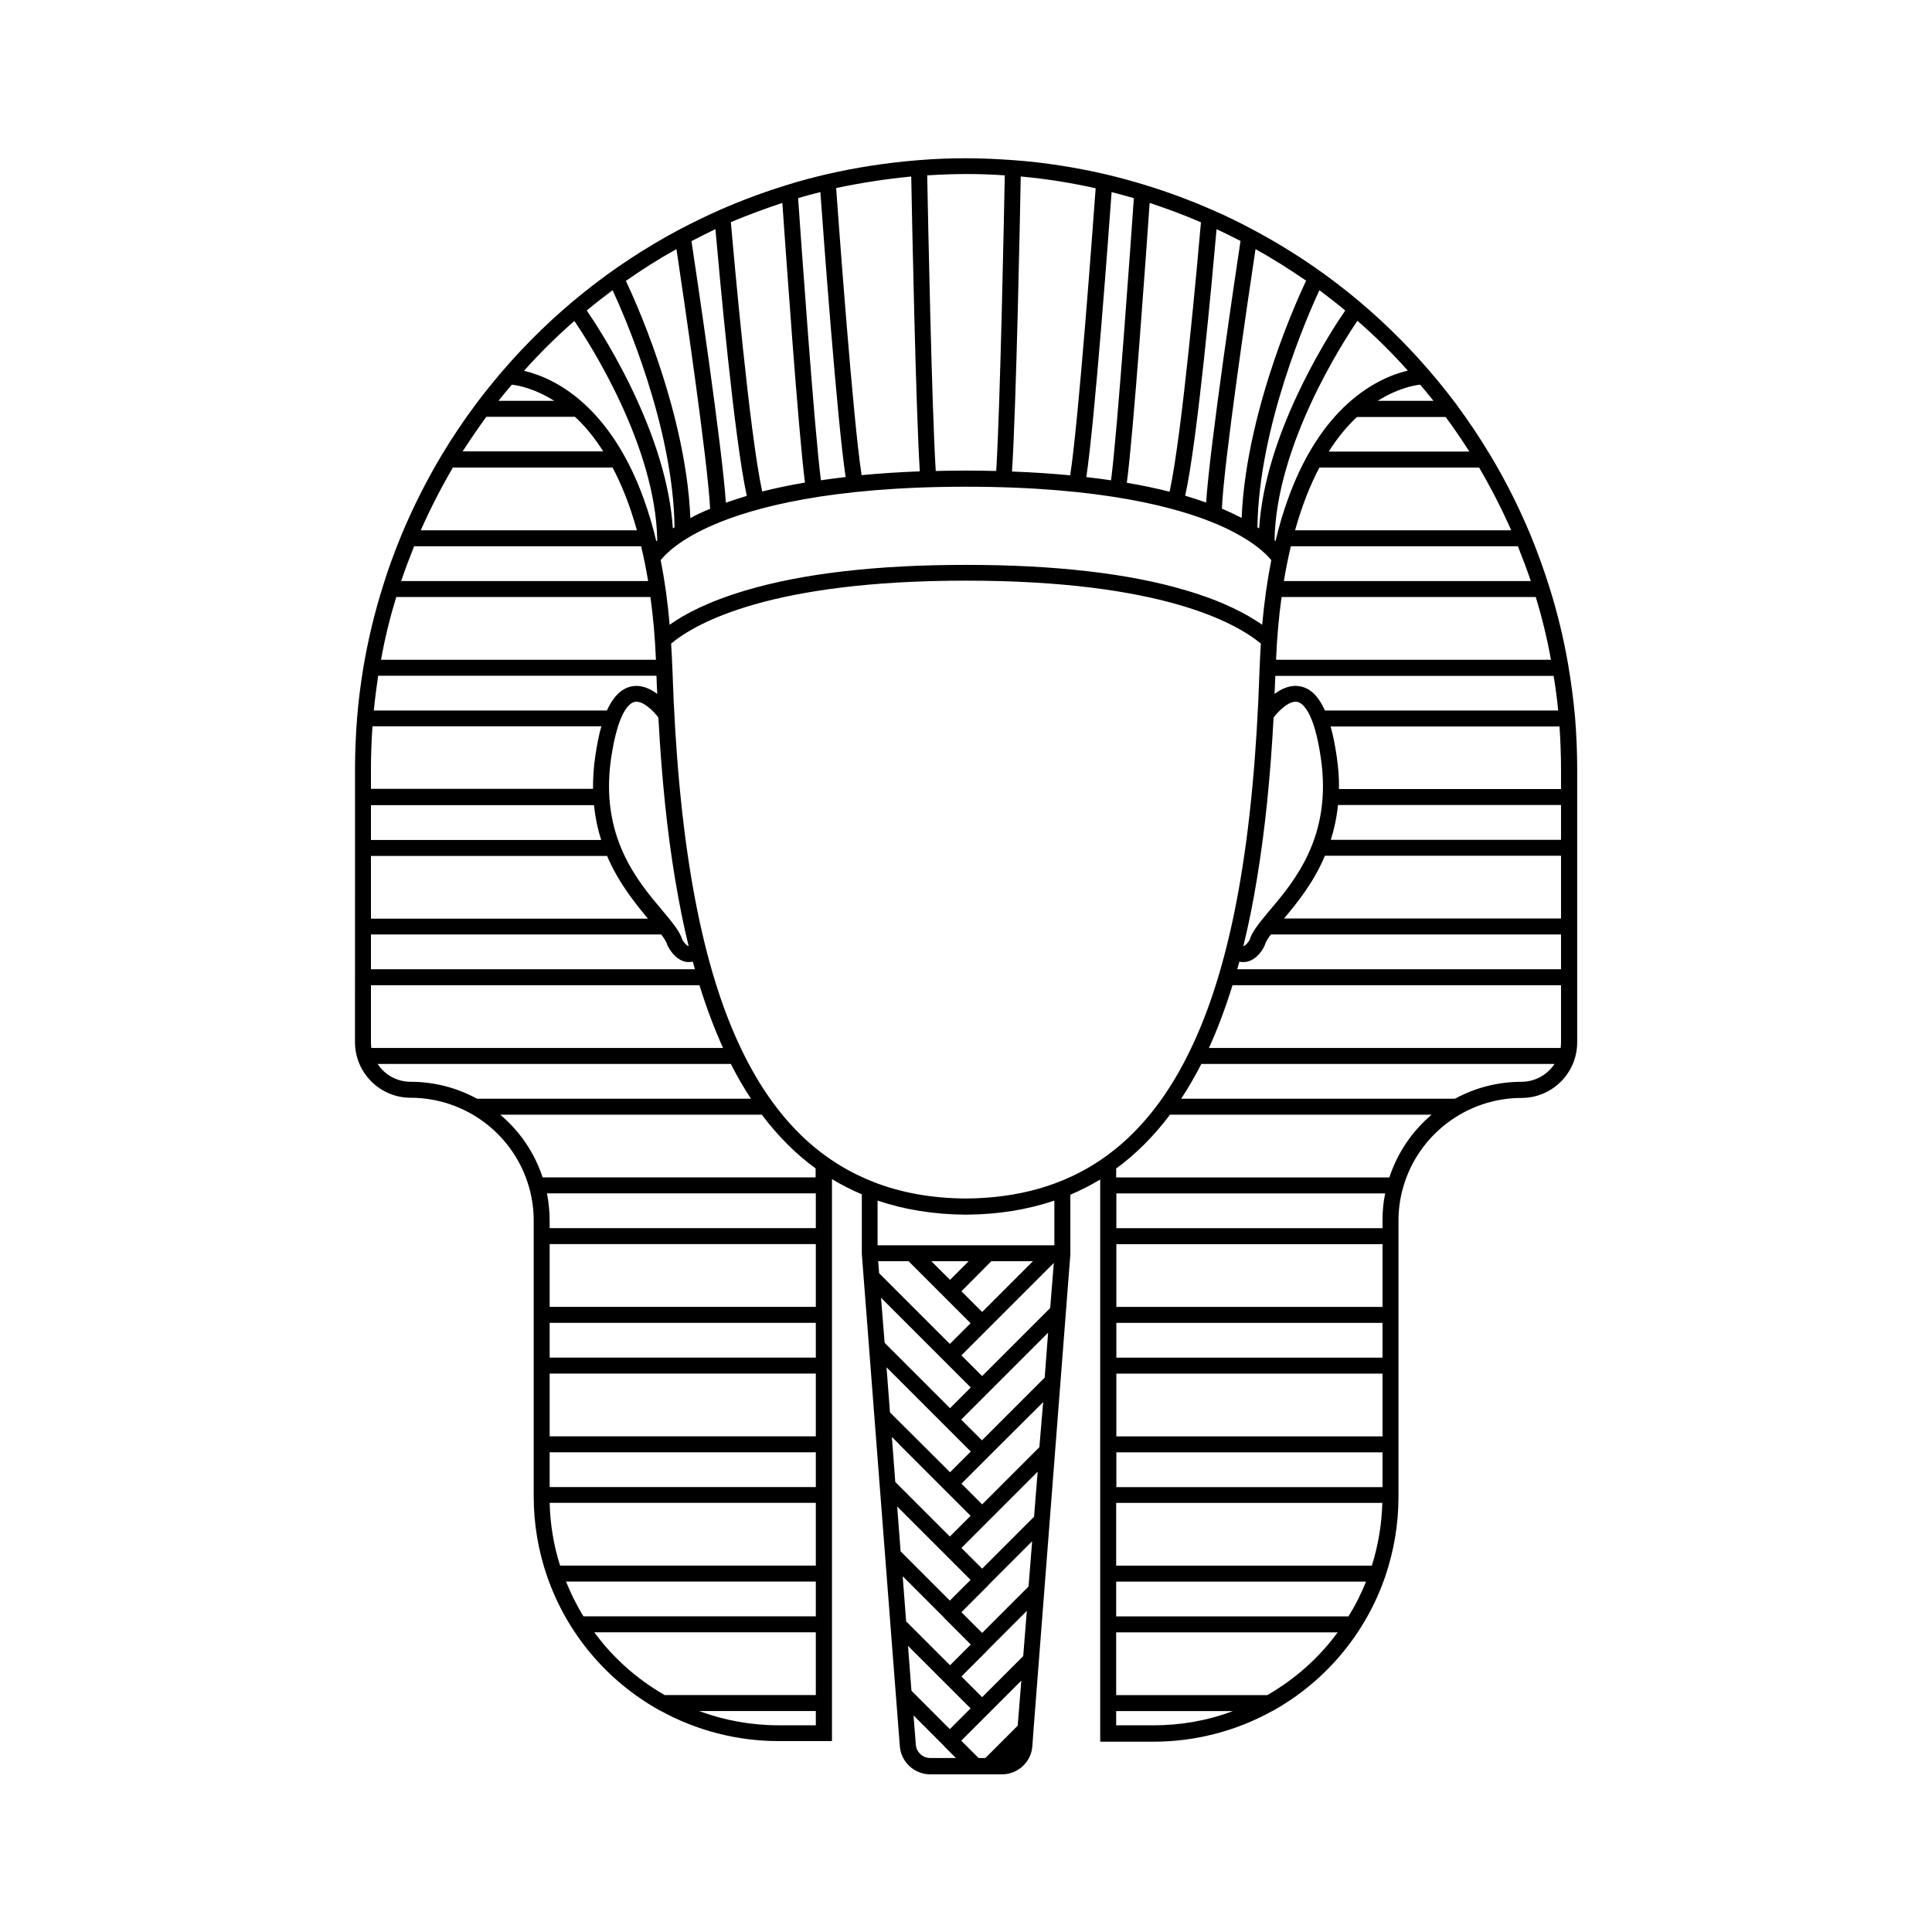 <?xml version="1.0" encoding="UTF-8"?>
<!-- Uploaded to: ICON Repo, www.iconrepo.com, Generator: ICON Repo Mixer Tools -->
<svg fill="#000000" width="800px" height="800px" version="1.1" viewBox="144 144 512 512" xmlns="http://www.w3.org/2000/svg">
 <path d="m559.66 320.6c-1.211-7.152-2.922-14.258-5.09-21.109-1.461-4.637-3.125-9.219-4.938-13.652-3.023-7.254-6.602-14.41-10.629-21.109-2.769-4.637-5.844-9.219-9.117-13.652-2.215-2.973-4.586-5.894-7.004-8.715-13.199-15.367-28.969-28.012-46.805-37.484-3.477-1.863-7.055-3.629-10.68-5.188-5.844-2.57-11.941-4.836-18.035-6.699-3.324-1.008-6.801-1.965-10.227-2.769-8.012-1.863-16.273-3.176-24.535-3.777-4.18-0.301-8.414-0.504-12.594-0.504-4.18 0-8.414 0.152-12.594 0.504-8.262 0.656-16.523 1.914-24.535 3.777-3.426 0.805-6.902 1.715-10.227 2.769-6.098 1.863-12.191 4.133-18.035 6.699-3.629 1.613-7.203 3.375-10.68 5.188-17.836 9.523-33.605 22.117-46.805 37.484-2.418 2.82-4.785 5.742-7.004 8.715-3.273 4.383-6.348 8.969-9.117 13.602-4.031 6.75-7.609 13.855-10.629 21.109-1.812 4.434-3.527 9.02-4.938 13.652-2.168 6.902-3.879 14.008-5.09 21.109-0.754 4.535-1.359 9.117-1.715 13.652-0.352 4.484-0.555 9.07-0.555 13.602l-0.008 72.352c0 8.16 6.602 14.762 14.762 14.762 14.559 0 27.457 9.773 31.387 23.781 0.805 2.871 1.211 5.793 1.211 8.766v73.102c0 7.254 1.211 14.359 3.527 21.109 5.188 15.062 15.719 27.66 29.625 35.469l0.504 0.25c9.523 5.238 20.305 8.012 31.234 8.012h14.156v-148.93c2.519 1.512 5.141 2.871 7.91 4.031v15.617 0.102 0.102l1.914 24.738v0.051l5.691 73.758v0.051l2.469 31.84c0.301 4.18 3.879 7.457 8.062 7.457h18.992c4.231 0 7.758-3.273 8.062-7.457l0.301-4.18 9.773-126.15v-0.102-0.102-15.617c2.719-1.16 5.391-2.519 7.91-4.031v148.98h14.156c10.934 0 21.715-2.769 31.234-8.012l0.504-0.25c13.906-7.809 24.434-20.402 29.625-35.469 2.316-6.801 3.527-13.906 3.527-21.109v-73.211c0-2.973 0.402-5.945 1.211-8.766 3.93-14.008 16.828-23.781 31.387-23.781 8.16 0 14.762-6.602 14.762-14.762v-72.395c0-4.535-0.203-9.117-0.555-13.602-0.402-4.484-1.008-9.121-1.762-13.605zm-2.723 11.688h-61.816c-1.664-3.68-3.727-5.793-6.348-6.348-2.621-0.605-5.09 0.504-7.004 1.965 0.051-1.562 0.152-3.176 0.203-4.785h73.758c0.504 3.023 0.906 6.098 1.207 9.168zm-237.85-39.852c1.16-1.461 4.887-5.441 14.055-9.371 10.629-4.586 30.883-10.078 66.855-10.078s56.227 5.492 66.855 10.078c9.168 3.981 12.898 7.961 14.055 9.371-1.059 5.34-1.863 11.035-2.418 17.129-4.031-2.82-10.328-6.195-20.051-9.07-15.113-4.531-34.809-6.797-58.438-6.797s-43.328 2.266-58.492 6.801c-9.672 2.871-16.02 6.195-20.051 9.07-0.508-6.098-1.312-11.789-2.371-17.133zm3.828 84.59c1.059 6.297 2.215 12.191 3.578 17.684h-0.051c-0.504-0.102-1.258-1.008-1.613-1.664-0.707-2.316-2.769-4.734-5.34-7.809-6.602-7.809-16.523-19.598-13.551-40.203 1.863-12.695 4.938-14.711 6.195-15.012 2.117-0.504 4.988 2.316 6.348 4.133 0.859 16.07 2.32 30.176 4.434 42.871zm158.6-42.871c1.359-1.812 4.231-4.637 6.348-4.133 1.258 0.301 4.383 2.316 6.195 15.012 2.973 20.605-6.953 32.395-13.551 40.203-2.57 3.074-4.637 5.492-5.34 7.809-0.352 0.707-1.109 1.562-1.613 1.664h-0.051c1.359-5.543 2.57-11.438 3.578-17.684 2.117-12.695 3.578-26.801 4.434-42.871zm73.504-15.316h-72.852c0.25-6.047 0.754-11.539 1.461-16.625h67.359c1.664 5.438 3.023 10.98 4.031 16.625zm-5.34-20.859h-65.445c0.555-3.273 1.16-6.348 1.863-9.219h60.156c1.211 3.023 2.367 6.094 3.426 9.219zm-5.188-13.453h-57.285c1.863-6.648 4.082-12.141 6.449-16.625h42.32c3.125 5.34 5.996 10.934 8.516 16.625zm-11.086-20.855h-37.281c2.215-3.477 4.484-6.246 6.648-8.363 0.301-0.301 0.555-0.555 0.855-0.805h23.477c2.223 2.973 4.285 6.043 6.301 9.168zm-9.52-13.453h-14.762c5.09-3.223 9.422-4.082 11.234-4.281 1.207 1.41 2.367 2.82 3.527 4.281zm-6.805-8.008c-4.031 0.957-10.48 3.426-17.027 9.773-6.047 5.894-10.984 13.957-14.609 23.93-1.309 3.578-2.469 7.406-3.426 11.488-0.102-0.051-0.152-0.152-0.25-0.25 0.402-25.09 18.086-52.445 21.965-58.141 4.734 4.129 9.168 8.512 13.348 13.199zm-16.574-15.922c-1.613 2.316-6.348 9.422-11.184 19.195-7.004 14.105-10.883 27.055-11.637 38.543-0.152-0.102-0.301-0.203-0.453-0.301 0.352-26.703 13.402-56.324 16.426-62.824 2.312 1.758 4.633 3.523 6.848 5.387zm-23.777-16.273c4.637 2.57 9.07 5.391 13.402 8.363-1.059 2.266-4.734 10.176-8.414 21.008-3.68 10.832-8.062 26.602-8.664 41.867-1.562-0.805-3.273-1.613-5.238-2.469 0.5-12.141 7.098-56.727 8.914-68.77zm-10.328-5.289c2.168 1.008 4.281 2.066 6.348 3.125-1.359 9.02-8.113 54.312-9.117 69.324-1.715-0.605-3.578-1.211-5.543-1.812 3.324-15.016 7.254-58.648 8.312-70.637zm-17.734-6.953c4.586 1.512 9.168 3.223 13.602 5.141-0.805 9.07-4.938 55.922-8.312 71.391-3.426-0.855-7.152-1.664-11.336-2.367 1.762-12.953 5.188-61.922 6.047-74.164zm-10.078-2.871c2.016 0.504 3.981 1.059 5.894 1.613-0.707 10.078-4.332 61.816-6.047 74.766-2.117-0.301-4.281-0.605-6.551-0.855 2.269-15.016 5.848-63.734 6.703-75.523zm-24.082-4.133c6.699 0.605 13.352 1.664 19.852 3.125-0.754 10.328-4.484 61.465-6.75 76.074-4.734-0.453-9.875-0.805-15.418-1.008 1.109-17.129 2.117-66.906 2.316-78.191zm-14.508-0.652c3.426 0 6.852 0.102 10.277 0.352-0.203 10.73-1.211 61.363-2.269 78.34-2.57-0.051-5.238-0.102-8.012-0.102-2.769 0-5.441 0.051-8.012 0.102-1.055-16.977-2.062-67.609-2.262-78.34 3.426-0.203 6.852-0.352 10.277-0.352zm-14.512 0.652c0.203 11.234 1.211 61.012 2.266 78.141-5.543 0.203-10.68 0.555-15.418 1.008-2.266-14.559-5.996-65.746-6.75-76.074 6.551-1.41 13.203-2.418 19.902-3.074zm-24.082 4.133c0.855 11.789 4.434 60.508 6.699 75.52-2.266 0.25-4.484 0.555-6.551 0.855-1.715-12.949-5.34-64.688-6.047-74.766 1.918-0.602 3.934-1.105 5.898-1.609zm-10.074 2.871c0.855 12.242 4.281 61.211 5.996 74.109-4.18 0.707-7.91 1.512-11.336 2.367-3.375-15.469-7.508-62.32-8.312-71.391 4.481-1.863 9.066-3.574 13.652-5.086zm-17.734 6.953c1.059 11.992 4.988 55.57 8.312 70.684-1.965 0.605-3.828 1.211-5.543 1.812-1.008-15.012-7.758-60.305-9.117-69.324 2.113-1.105 4.231-2.164 6.348-3.172zm-10.328 5.289c1.812 12.043 8.363 56.629 8.918 68.82-1.965 0.805-3.68 1.613-5.238 2.469-0.605-15.316-4.988-31.035-8.664-41.867-3.68-10.832-7.356-18.742-8.414-21.008 4.328-3.023 8.762-5.844 13.398-8.414zm-16.93 10.883c3.023 6.5 16.07 36.125 16.426 62.824-0.152 0.102-0.301 0.203-0.453 0.301-0.754-11.488-4.684-24.434-11.637-38.543-4.836-9.723-9.574-16.879-11.184-19.195 2.215-1.859 4.531-3.625 6.848-5.387zm-10.125 8.16c3.879 5.691 21.562 33.051 21.965 58.141l-0.25 0.25c-0.957-4.082-2.117-7.91-3.426-11.488-3.629-9.977-8.566-18.035-14.609-23.93-6.551-6.398-13-8.816-17.027-9.773 4.227-4.734 8.66-9.117 13.348-13.199zm-16.578 16.879c1.812 0.203 6.144 1.059 11.234 4.281h-14.762c1.16-1.461 2.32-2.871 3.527-4.281zm-6.75 8.516h23.477c0.301 0.25 0.555 0.555 0.855 0.805 2.168 2.117 4.434 4.887 6.648 8.363h-37.281c2.019-3.074 4.086-6.144 6.301-9.168zm-8.867 13.449h42.32c2.367 4.484 4.586 9.926 6.449 16.625h-57.281c2.516-5.691 5.391-11.285 8.512-16.625zm-10.277 20.859h60.156c0.707 2.871 1.309 5.945 1.863 9.219h-65.445c1.059-3.125 2.219-6.195 3.426-9.219zm-4.734 13.453h67.359c0.707 5.039 1.211 10.578 1.461 16.625h-72.852c1.008-5.644 2.367-11.188 4.031-16.625zm-4.789 20.855h73.758c0.051 1.613 0.102 3.223 0.203 4.836-1.914-1.461-4.383-2.57-7.004-1.965-2.57 0.605-4.684 2.719-6.348 6.348h-61.766c0.301-3.07 0.703-6.144 1.156-9.219zm-1.914 24.738c0-3.777 0.152-7.559 0.402-11.336h60.66c-0.656 2.266-1.16 4.887-1.613 7.91-0.453 3.074-0.605 5.945-0.605 8.664h-58.844zm0 9.57h59.098c0.352 3.324 1.008 6.398 1.914 9.219l-61.012 0.004zm0 13.453h62.574c3.074 7.203 7.457 12.543 10.832 16.625h-73.406zm0 20.809h76.934c0.805 1.109 1.41 2.016 1.613 2.769l0.051 0.203 0.102 0.152c0.203 0.352 1.812 3.629 4.785 4.133 0.25 0.051 0.504 0.051 0.754 0.051 0.301 0 0.656-0.051 1.059-0.102 0.203 0.656 0.352 1.359 0.555 2.016l-85.852-0.004zm0 28.516v-15.062h87.059c1.863 5.996 3.93 11.488 6.246 16.625h-93.203c-0.051-0.508-0.102-1.008-0.102-1.562zm28.113 15.012c-5.289-2.871-11.285-4.484-17.582-4.484-3.68 0-6.902-1.863-8.766-4.734h93.609c1.664 3.273 3.426 6.348 5.34 9.219zm89.781 166.05h-9.926c-7.203 0-14.359-1.309-21.008-3.777h30.934zm0-8.008h-40.055c-7.356-4.231-13.703-9.875-18.641-16.625l58.695-0.004zm0-20.859h-61.566c-1.812-2.922-3.324-5.996-4.637-9.219h66.203zm0-13.453h-67.766c-1.715-5.34-2.621-10.934-2.769-16.625h70.535zm0-20.805h-70.535v-9.219h70.535zm0-13.453h-70.535v-16.625h70.535zm0-20.855h-70.535v-9.219h70.535zm0-13.453h-70.535v-16.625h70.535zm0-20.859h-70.535v-1.965c0-2.418-0.25-4.836-0.707-7.254h71.242zm0-13.449h-72.398c-2.168-6.602-6.098-12.293-11.234-16.625h69.324c4.231 5.644 9.02 10.43 14.258 14.258v2.367zm16.523 22.215h8.062l16.426 16.426-5.492 5.492-18.742-18.742zm19.043 4.938-4.938-4.938h9.875zm10.934-4.938h11.035l-13.453 13.453-5.492-5.492zm-29.223 9.676 23.781 23.781-5.492 5.492-17.332-17.332zm2.371 30.379-0.906-11.941 22.32 22.32-5.492 5.492zm0.504 6.5 2.016 2.016v0.051l18.844 18.844-5.492 5.492-14.461-14.461zm1.41 18.438 19.449 19.449-5.492 5.492-13.047-13.047zm1.461 18.492 10.883 10.883c0.051 0.051 0.102 0.152 0.152 0.203l7.004 7.004-5.492 5.492-11.637-11.637zm1.41 18.438 9.422 9.422c0.051 0.051 0.102 0.102 0.152 0.152l7.004 7.004-5.492 5.492-10.176-10.176zm5.894 29.727c-2.016 0-3.68-1.562-3.828-3.578l-0.605-7.707 8.012 8.012c0.051 0.051 0.102 0.102 0.152 0.203l3.074 3.074zm23.176-8.566-8.566 8.566h-1.812l-4.586-4.586 7.004-7.004s0-0.051 0.051-0.051l8.867-8.867zm1.461-18.438-10.883 10.883-5.492-5.492 7.004-7.004c0.051-0.051 0.102-0.102 0.152-0.203l10.176-10.176zm1.41-18.441-12.293 12.293-5.492-5.492 7.004-7.004c0.051-0.051 0.102-0.102 0.152-0.203l11.586-11.586zm1.461-18.488-13.754 13.754-5.492-5.492 20.203-20.203zm1.41-18.441-15.164 15.164-5.492-5.492 7.055-7.055 14.609-14.559zm1.41-18.438-16.625 16.625-5.492-5.492 23.023-23.023zm1.461-18.441-18.039 18.039-5.492-5.492 7.004-7.004 17.484-17.484zm1.109-16.625h-46.855v-11.84c7.152 2.418 14.965 3.68 23.426 3.727v-2.117 2.117c8.465-0.051 16.273-1.309 23.426-3.727zm-23.426-12.395c-9.02-0.051-17.18-1.512-24.535-4.383-0.152-0.102-0.301-0.152-0.453-0.203-15.062-5.996-26.652-17.984-35.117-36.172-10.43-22.418-16.223-54.914-17.684-99.25-0.102-2.367-0.203-4.734-0.352-7.055 6.602-5.492 26.449-16.676 78.141-16.676s71.492 11.184 78.141 16.676c-0.152 2.316-0.25 4.637-0.352 7.055-1.461 44.336-7.203 76.832-17.684 99.25-12.648 27.258-32.348 40.559-60.105 40.758zm49.723 139.61h-9.922v-3.777h30.934c-6.652 2.519-13.805 3.777-21.012 3.777zm30.129-8.008h-40.051v-16.625h58.695c-4.941 6.75-11.289 12.391-18.645 16.625zm21.512-20.859h-61.562v-9.219h66.199c-1.258 3.223-2.82 6.297-4.637 9.219zm6.199-13.453h-67.762v-16.625h70.535c-0.152 5.695-1.113 11.285-2.773 16.625zm2.82-20.805h-70.535v-9.219h70.535zm0-13.453h-70.535v-16.625h70.535zm0-20.855h-70.535v-9.219h70.535zm0-13.453h-70.535v-16.625h70.535zm0-22.824v1.965h-70.535v-9.219h71.238c-0.5 2.367-0.703 4.785-0.703 7.254zm1.812-11.484h-72.395v-2.367c5.238-3.828 9.977-8.566 14.258-14.258h69.324c-5.09 4.332-9.02 10.023-11.188 16.625zm34.965-25.344c-6.297 0-12.293 1.613-17.582 4.484h-72.547c1.863-2.871 3.68-5.945 5.34-9.219h93.609c-1.918 2.871-5.141 4.734-8.82 4.734zm10.531-10.527c0 0.555-0.051 1.059-0.102 1.562h-93.203c2.316-5.09 4.383-10.629 6.246-16.625l87.059-0.004zm0-19.297h-85.801c0.203-0.656 0.352-1.309 0.555-2.016 0.352 0.102 0.707 0.102 1.059 0.102 0.301 0 0.555-0.051 0.754-0.051 2.973-0.504 4.637-3.727 4.785-4.133l0.102-0.152 0.051-0.203c0.203-0.754 0.805-1.715 1.613-2.769l76.883 0.004zm0-13.453h-73.406c3.375-4.031 7.809-9.422 10.832-16.625h62.574zm0-20.855h-61.012c0.906-2.82 1.562-5.894 1.914-9.219l59.098-0.004zm0-13.453h-58.844c0.051-2.719-0.152-5.594-0.605-8.664-0.453-3.023-0.957-5.644-1.613-7.91h60.66c0.25 3.777 0.402 7.559 0.402 11.336z"/>
</svg>